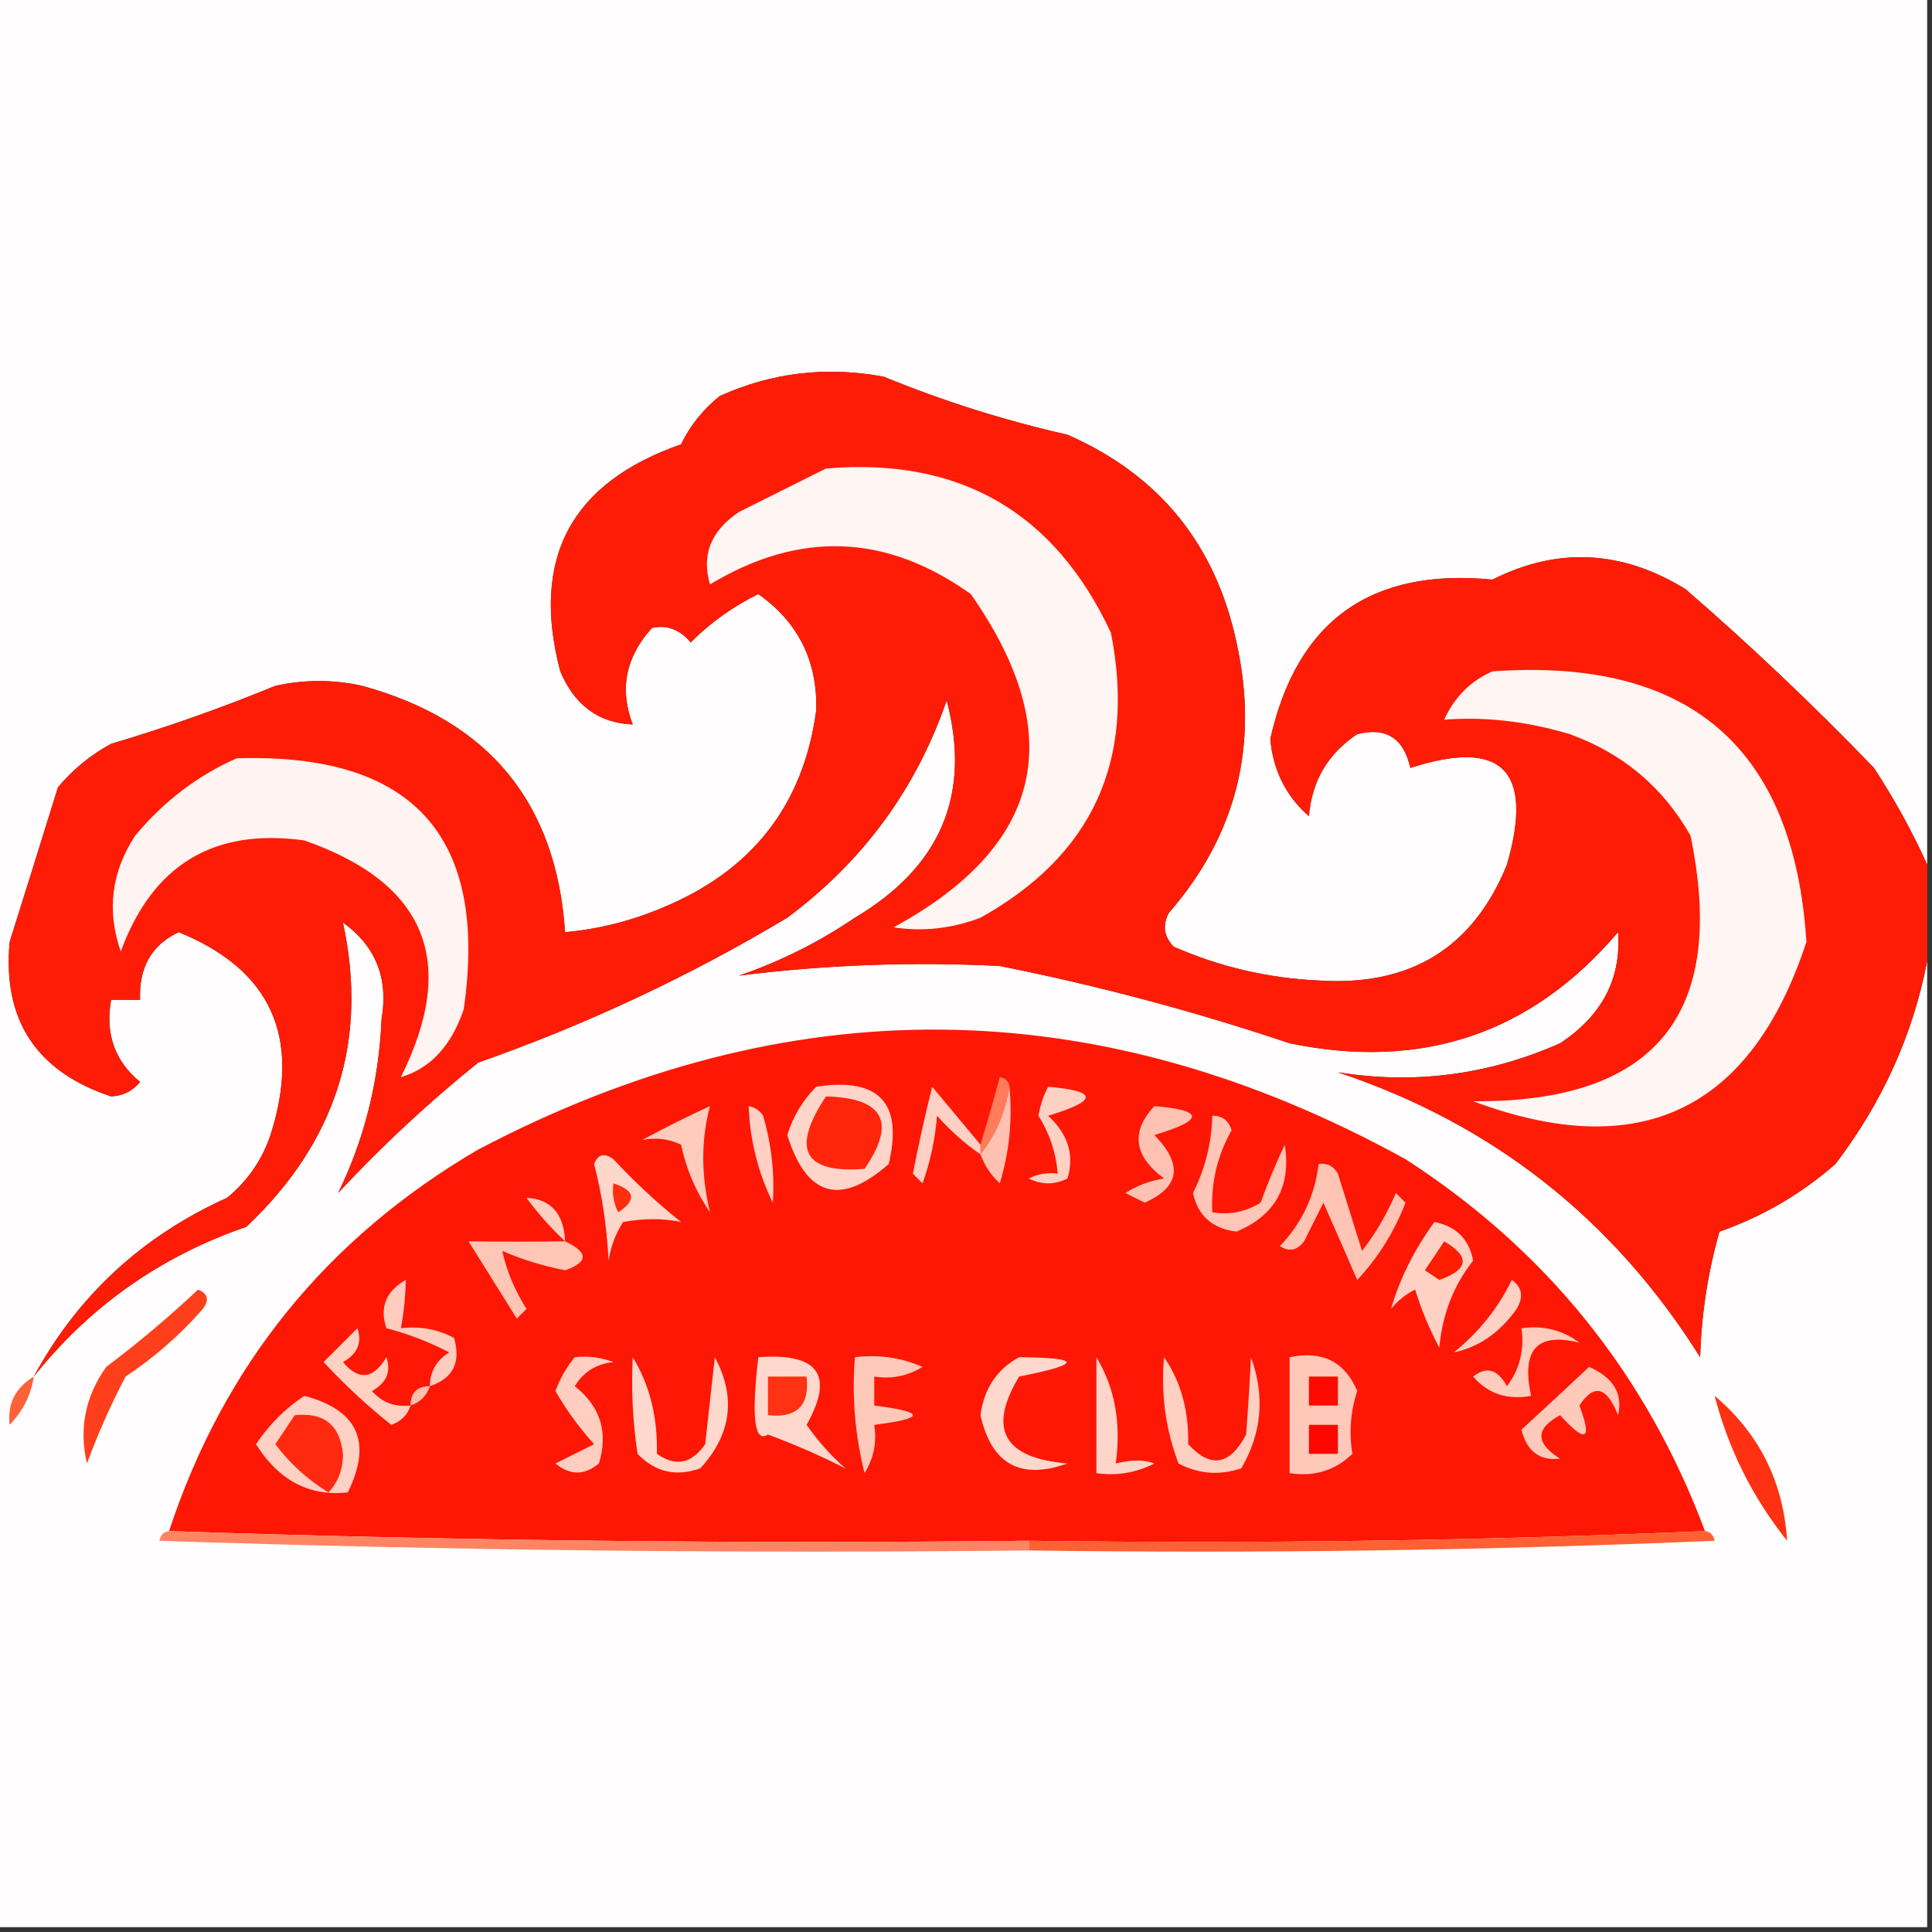 <?xml version="1.0" encoding="UTF-8"?>
<!DOCTYPE svg PUBLIC "-//W3C//DTD SVG 1.1//EN" "http://www.w3.org/Graphics/SVG/1.1/DTD/svg11.dtd">
<svg xmlns="http://www.w3.org/2000/svg" version="1.1" width="200px" height="200px" style="shape-rendering:geometricPrecision; text-rendering:geometricPrecision; image-rendering:optimizeQuality; fill-rule:evenodd; clip-rule:evenodd" xmlns:xlink="http://www.w3.org/1999/xlink">
<rect width="100%" height="100%" fill="#333333" stroke="none"/>
<g><path style="opacity:1" fill="#fffdfd" d="M -0.5,-0.5 C 66.167,-0.5 132.833,-0.5 199.5,-0.5C 199.5,29.5 199.5,59.5 199.5,89.5C 197.962,86.1 196.129,82.767 194,79.5C 187.703,72.969 181.203,66.802 174.5,61C 167.907,56.936 161.24,56.602 154.5,60C 141.91,58.77 134.243,64.27 131.5,76.5C 131.786,79.739 133.119,82.406 135.5,84.5C 135.795,80.859 137.461,78.025 140.5,76C 143.476,75.243 145.309,76.409 146,79.5C 155.481,76.412 158.814,79.745 156,89.5C 152.505,98.127 146.005,102.127 136.5,101.5C 131.296,101.266 126.296,100.1 121.5,98C 120.483,96.951 120.316,95.784 121,94.5C 128.018,86.428 130.351,77.095 128,66.5C 125.826,56.329 119.993,49.162 110.5,45C 103.985,43.527 97.652,41.527 91.5,39C 85.574,37.89 79.908,38.556 74.5,41C 72.787,42.378 71.453,44.045 70.5,46C 59.096,49.975 54.929,57.808 58,69.5C 59.484,73.017 61.984,74.85 65.5,75C 64.099,71.34 64.765,68.006 67.5,65C 69.047,64.667 70.38,65.167 71.5,66.5C 73.555,64.445 75.888,62.779 78.5,61.5C 82.621,64.409 84.621,68.409 84.5,73.5C 83.19,83.327 77.857,90.16 68.5,94C 65.28,95.352 61.947,96.186 58.5,96.5C 57.589,83.081 50.589,74.581 37.5,71C 34.5,70.333 31.5,70.333 28.5,71C 22.916,73.295 17.25,75.295 11.5,77C 9.391,78.141 7.558,79.641 6,81.5C 4.335,86.87 2.668,92.203 1,97.5C 0.254,105.592 3.754,110.926 11.5,113.5C 12.737,113.444 13.737,112.944 14.5,112C 11.876,109.847 10.876,107.013 11.5,103.5C 12.5,103.5 13.5,103.5 14.5,103.5C 14.368,100.145 15.701,97.811 18.5,96.5C 28.065,100.387 31.232,107.387 28,117.5C 27.117,120.102 25.617,122.269 23.5,124C 14.708,127.962 8.041,134.129 3.5,142.5C 9.286,135.226 16.619,130.059 25.5,127C 34.812,118.212 38.146,107.712 35.5,95.5C 38.889,97.925 40.222,101.258 39.5,105.5C 39.224,111.937 37.724,117.937 35,123.5C 39.532,118.633 44.366,114.133 49.5,110C 60.711,106.06 71.377,101.06 81.5,95C 89.347,89.163 94.847,81.663 98,72.5C 100.563,82.228 97.396,89.728 88.5,95C 84.779,97.527 80.779,99.527 76.5,101C 85.432,99.872 94.432,99.539 103.5,100C 113.672,102.029 123.672,104.695 133.5,108C 147.229,110.836 158.562,107.002 167.5,96.5C 167.852,101.291 165.852,105.125 161.5,108C 154.092,111.278 146.425,112.278 138.5,111C 154.52,116.353 167.02,126.187 176,140.5C 176.13,136.049 176.796,131.716 178,127.5C 182.46,125.937 186.46,123.604 190,120.5C 194.847,114.147 198.014,107.147 199.5,99.5C 199.5,132.833 199.5,166.167 199.5,199.5C 132.833,199.5 66.167,199.5 -0.5,199.5C -0.5,132.833 -0.5,66.167 -0.5,-0.5 Z"/></g>
<g><path style="opacity:1" fill="#ff1c07" d="M 199.5,89.5 C 199.5,92.833 199.5,96.167 199.5,99.5C 198.014,107.147 194.847,114.147 190,120.5C 186.46,123.604 182.46,125.937 178,127.5C 176.796,131.716 176.13,136.049 176,140.5C 167.02,126.187 154.52,116.353 138.5,111C 146.425,112.278 154.092,111.278 161.5,108C 165.852,105.125 167.852,101.291 167.5,96.5C 158.562,107.002 147.229,110.836 133.5,108C 123.672,104.695 113.672,102.029 103.5,100C 94.432,99.539 85.432,99.872 76.5,101C 80.779,99.527 84.779,97.527 88.5,95C 97.396,89.728 100.563,82.228 98,72.5C 94.847,81.663 89.347,89.163 81.5,95C 71.377,101.06 60.711,106.06 49.5,110C 44.366,114.133 39.532,118.633 35,123.5C 37.724,117.937 39.224,111.937 39.5,105.5C 40.222,101.258 38.889,97.925 35.5,95.5C 38.146,107.712 34.812,118.212 25.5,127C 16.619,130.059 9.286,135.226 3.5,142.5C 8.041,134.129 14.708,127.962 23.5,124C 25.617,122.269 27.117,120.102 28,117.5C 31.232,107.387 28.065,100.387 18.5,96.5C 15.701,97.811 14.368,100.145 14.5,103.5C 13.5,103.5 12.5,103.5 11.5,103.5C 10.876,107.013 11.876,109.847 14.5,112C 13.737,112.944 12.737,113.444 11.5,113.5C 3.754,110.926 0.254,105.592 1,97.5C 2.668,92.203 4.335,86.87 6,81.5C 7.558,79.641 9.391,78.141 11.5,77C 17.25,75.295 22.916,73.295 28.5,71C 31.5,70.333 34.5,70.333 37.5,71C 50.589,74.581 57.589,83.081 58.5,96.5C 61.947,96.186 65.28,95.352 68.5,94C 77.857,90.16 83.19,83.327 84.5,73.5C 84.621,68.409 82.621,64.409 78.5,61.5C 75.888,62.779 73.555,64.445 71.5,66.5C 70.38,65.167 69.047,64.667 67.5,65C 64.765,68.006 64.099,71.34 65.5,75C 61.984,74.85 59.484,73.017 58,69.5C 54.929,57.808 59.096,49.975 70.5,46C 71.453,44.045 72.787,42.378 74.5,41C 79.908,38.556 85.574,37.89 91.5,39C 97.652,41.527 103.985,43.527 110.5,45C 119.993,49.162 125.826,56.329 128,66.5C 130.351,77.095 128.018,86.428 121,94.5C 120.316,95.784 120.483,96.951 121.5,98C 126.296,100.1 131.296,101.266 136.5,101.5C 146.005,102.127 152.505,98.127 156,89.5C 158.814,79.745 155.481,76.412 146,79.5C 145.309,76.409 143.476,75.243 140.5,76C 137.461,78.025 135.795,80.859 135.5,84.5C 133.119,82.406 131.786,79.739 131.5,76.5C 134.243,64.27 141.91,58.77 154.5,60C 161.24,56.602 167.907,56.936 174.5,61C 181.203,66.802 187.703,72.969 194,79.5C 196.129,82.767 197.962,86.1 199.5,89.5 Z"/></g>
<g><path style="opacity:1" fill="#fff5f3" d="M 85.5,48.5 C 99.326,47.327 109.159,52.994 115,65.5C 117.611,78.695 113.111,88.528 101.5,95C 98.558,96.124 95.558,96.458 92.5,96C 108.016,87.558 110.683,76.058 100.5,61.5C 91.749,55.244 82.749,54.911 73.5,60.5C 72.598,57.44 73.598,54.94 76.5,53C 79.592,51.454 82.592,49.954 85.5,48.5 Z"/></g>
<g><path style="opacity:1" fill="#fff6f4" d="M 154.5,69.5 C 174.871,68.051 185.705,77.384 187,97.5C 181.27,114.948 169.77,120.448 152.5,114C 171.34,114.157 178.84,104.991 175,86.5C 172.161,81.487 167.995,77.987 162.5,76C 158.07,74.671 153.737,74.171 149.5,74.5C 150.577,72.15 152.244,70.483 154.5,69.5 Z"/></g>
<g><path style="opacity:1" fill="#fff4f1" d="M 24.5,78.5 C 42.756,77.918 50.59,86.584 48,104.5C 46.703,108.285 44.536,110.618 41.5,111.5C 47.453,99.57 44.12,91.404 31.5,87C 22.124,85.692 15.79,89.525 12.5,98.5C 11.03,94.262 11.53,90.262 14,86.5C 16.94,82.963 20.44,80.296 24.5,78.5 Z"/></g>
<g><path style="opacity:1" fill="#ff1705" d="M 176.5,158.5 C 153.339,159.498 130.006,159.831 106.5,159.5C 76.662,159.831 46.995,159.498 17.5,158.5C 23.146,141.345 33.813,128.178 49.5,119C 81.638,102.116 113.638,102.449 145.5,120C 160.09,129.422 170.423,142.255 176.5,158.5 Z"/></g>
<g><path style="opacity:1" fill="#ffd1c4" d="M 108.5,112.5 C 113.694,112.942 113.694,113.942 108.5,115.5C 110.578,117.428 111.245,119.595 110.5,122C 109.167,122.667 107.833,122.667 106.5,122C 107.448,121.517 108.448,121.351 109.5,121.5C 109.318,119.325 108.651,117.325 107.5,115.5C 107.685,114.416 108.018,113.416 108.5,112.5 Z"/></g>
<g><path style="opacity:1" fill="#ff7d5b" d="M 104.5,112.5 C 104.083,115.159 103.083,117.492 101.5,119.5C 101.5,119.167 101.5,118.833 101.5,118.5C 102.165,116.302 102.832,113.969 103.5,111.5C 104.107,111.624 104.44,111.957 104.5,112.5 Z"/></g>
<g><path style="opacity:1" fill="#ffc2b2" d="M 119.5,114.5 C 124.694,114.942 124.694,115.942 119.5,117.5C 122.48,120.54 122.147,122.874 118.5,124.5C 117.833,124.167 117.167,123.833 116.5,123.5C 117.729,122.719 119.062,122.219 120.5,122C 117.366,119.663 117.033,117.163 119.5,114.5 Z"/></g>
<g><path style="opacity:1" fill="#ffcbbc" d="M 73.5,114.5 C 72.568,117.968 72.568,121.635 73.5,125.5C 72.051,123.389 71.051,121.056 70.5,118.5C 69.284,117.904 67.951,117.737 66.5,118C 68.858,116.724 71.192,115.558 73.5,114.5 Z"/></g>
<g><path style="opacity:1" fill="#ffd0c3" d="M 77.5,114.5 C 78.117,114.611 78.617,114.944 79,115.5C 79.868,118.485 80.201,121.485 80,124.5C 78.476,121.39 77.642,118.056 77.5,114.5 Z"/></g>
<g><path style="opacity:1" fill="#ffd0c3" d="M 101.5,118.5 C 101.5,118.833 101.5,119.167 101.5,119.5C 99.871,118.375 98.371,117.041 97,115.5C 96.814,117.9 96.314,120.234 95.5,122.5C 95.167,122.167 94.833,121.833 94.5,121.5C 95.085,118.497 95.752,115.497 96.5,112.5C 98.19,114.519 99.856,116.519 101.5,118.5 Z"/></g>
<g><path style="opacity:1" fill="#ffd5c9" d="M 84.5,112.5 C 91,111.499 93.5,114.165 92,120.5C 86.995,124.888 83.495,123.888 81.5,117.5C 82.092,115.577 83.092,113.911 84.5,112.5 Z"/></g>
<g><path style="opacity:1" fill="#ff250b" d="M 85.5,113.5 C 91.488,113.664 92.821,116.164 89.5,121C 83.202,121.495 81.868,118.995 85.5,113.5 Z"/></g>
<g><path style="opacity:1" fill="#ffc2b2" d="M 104.5,112.5 C 104.82,115.898 104.487,119.232 103.5,122.5C 102.575,121.643 101.908,120.643 101.5,119.5C 103.083,117.492 104.083,115.159 104.5,112.5 Z"/></g>
<g><path style="opacity:1" fill="#ffcec1" d="M 58.5,128.5 C 57.066,127.167 55.733,125.667 54.5,124C 57.031,124.128 58.365,125.628 58.5,128.5 Z"/></g>
<g><path style="opacity:1" fill="#ffd6ca" d="M 61.5,120.5 C 61.897,119.475 62.563,119.308 63.5,120C 65.683,122.35 68.016,124.517 70.5,126.5C 68.641,126.112 66.641,126.112 64.5,126.5C 63.719,127.729 63.219,129.062 63,130.5C 62.821,126.975 62.321,123.641 61.5,120.5 Z"/></g>
<g><path style="opacity:1" fill="#ff2e0e" d="M 63.5,122.5 C 65.76,123.238 65.927,124.238 64,125.5C 63.517,124.552 63.35,123.552 63.5,122.5 Z"/></g>
<g><path style="opacity:1" fill="#ffc4b4" d="M 136.5,120.5 C 137.376,120.369 138.043,120.702 138.5,121.5C 139.332,124.161 140.166,126.828 141,129.5C 142.423,127.655 143.59,125.655 144.5,123.5C 144.833,123.833 145.167,124.167 145.5,124.5C 144.32,127.54 142.653,130.206 140.5,132.5C 139.331,129.802 138.164,127.135 137,124.5C 136.333,125.833 135.667,127.167 135,128.5C 134.282,129.451 133.449,129.617 132.5,129C 134.782,126.603 136.116,123.769 136.5,120.5 Z"/></g>
<g><path style="opacity:1" fill="#ffc5b6" d="M 125.5,115.5 C 126.497,115.47 127.164,115.97 127.5,117C 126.006,119.639 125.339,122.472 125.5,125.5C 127.288,125.785 128.955,125.452 130.5,124.5C 131.236,122.459 132.069,120.459 133,118.5C 133.675,122.818 132.008,125.818 128,127.5C 125.501,127.184 124.001,125.851 123.5,123.5C 124.762,120.978 125.429,118.311 125.5,115.5 Z"/></g>
<g><path style="opacity:1" fill="#ffd1c4" d="M 148.5,126.5 C 150.75,126.951 152.084,128.285 152.5,130.5C 150.476,133.057 149.309,136.057 149,139.5C 147.983,137.624 147.149,135.624 146.5,133.5C 145.522,133.977 144.689,134.643 144,135.5C 144.913,132.341 146.413,129.341 148.5,126.5 Z"/></g>
<g><path style="opacity:1" fill="#ffc5b5" d="M 58.5,128.5 C 60.93,129.653 60.93,130.653 58.5,131.5C 56.235,131.06 54.068,130.394 52,129.5C 52.419,131.503 53.253,133.503 54.5,135.5C 54.167,135.833 53.833,136.167 53.5,136.5C 51.833,133.833 50.167,131.167 48.5,128.5C 51.923,128.545 55.257,128.545 58.5,128.5 Z"/></g>
<g><path style="opacity:1" fill="#ff1d00" d="M 149.5,128.5 C 152.218,130.088 152.052,131.421 149,132.5C 148.5,132.167 148,131.833 147.5,131.5C 148.193,130.482 148.859,129.482 149.5,128.5 Z"/></g>
<g><path style="opacity:1" fill="#ffd1c5" d="M 156.5,132.5 C 157.573,133.251 157.74,134.251 157,135.5C 155.26,137.954 153.093,139.454 150.5,140C 153.094,137.914 155.094,135.414 156.5,132.5 Z"/></g>
<g><path style="opacity:1" fill="#ff3f1c" d="M 20.5,133.5 C 21.525,133.897 21.692,134.563 21,135.5C 18.629,138.206 15.963,140.539 13,142.5C 11.473,145.417 10.139,148.417 9,151.5C 8.159,147.88 8.826,144.546 11,141.5C 14.357,138.969 17.524,136.302 20.5,133.5 Z"/></g>
<g><path style="opacity:1" fill="#ffccbe" d="M 44.5,143.5 C 44.511,141.983 45.177,140.816 46.5,140C 44.447,138.92 42.28,138.086 40,137.5C 39.278,135.339 39.945,133.672 42,132.5C 41.981,134.107 41.815,135.774 41.5,137.5C 43.467,137.261 45.3,137.594 47,138.5C 47.741,141.019 46.908,142.685 44.5,143.5 Z"/></g>
<g><path style="opacity:1" fill="#ffc8b9" d="M 133.5,140.5 C 136.885,139.79 139.219,140.956 140.5,144C 139.804,146.118 139.637,148.284 140,150.5C 138.211,152.229 136.044,152.896 133.5,152.5C 133.5,148.5 133.5,144.5 133.5,140.5 Z"/></g>
<g><path style="opacity:1" fill="#ffd1c3" d="M 42.5,145.5 C 42.189,146.478 41.522,147.145 40.5,147.5C 38.016,145.517 35.683,143.35 33.5,141C 34.667,139.833 35.833,138.667 37,137.5C 37.507,138.996 37.007,140.163 35.5,141C 37.137,142.951 38.637,142.784 40,140.5C 40.507,141.996 40.007,143.163 38.5,144C 39.563,145.188 40.897,145.688 42.5,145.5 Z"/></g>
<g><path style="opacity:1" fill="#ff0900" d="M 135.5,142.5 C 136.5,142.5 137.5,142.5 138.5,142.5C 138.5,143.5 138.5,144.5 138.5,145.5C 137.5,145.5 136.5,145.5 135.5,145.5C 135.5,144.5 135.5,143.5 135.5,142.5 Z"/></g>
<g><path style="opacity:1" fill="#ff6238" d="M 3.5,142.5 C 3.205,144.423 2.372,146.09 1,147.5C 0.751,145.332 1.584,143.665 3.5,142.5 Z"/></g>
<g><path style="opacity:1" fill="#ffbdac" d="M 44.5,143.5 C 44.167,144.5 43.5,145.167 42.5,145.5C 42.5,144.167 43.167,143.5 44.5,143.5 Z"/></g>
<g><path style="opacity:1" fill="#ffcec1" d="M 59.5,140.5 C 60.873,140.343 62.207,140.51 63.5,141C 61.714,141.196 60.38,142.029 59.5,143.5C 62.152,145.592 62.986,148.258 62,151.5C 60.506,152.747 59.006,152.747 57.5,151.5C 58.833,150.833 60.167,150.167 61.5,149.5C 59.959,147.796 58.625,145.963 57.5,144C 57.978,142.697 58.645,141.531 59.5,140.5 Z"/></g>
<g><path style="opacity:1" fill="#ffccbd" d="M 157.5,137.5 C 159.75,137.181 161.75,137.681 163.5,139C 159.121,137.884 157.454,139.718 158.5,144.5C 156.023,144.949 154.023,144.283 152.5,142.5C 153.868,141.406 155.035,141.74 156,143.5C 157.319,141.75 157.819,139.75 157.5,137.5 Z"/></g>
<g><path style="opacity:1" fill="#ffc9ba" d="M 164.5,141.5 C 167.016,142.6 168.016,144.267 167.5,146.5C 166.332,143.531 164.999,143.198 163.5,145.5C 164.847,149.11 164.18,149.443 161.5,146.5C 158.921,147.888 158.921,149.388 161.5,151C 159.397,151.251 158.063,150.251 157.5,148C 159.874,145.824 162.207,143.658 164.5,141.5 Z"/></g>
<g><path style="opacity:1" fill="#ffd1c4" d="M 31.5,144.5 C 37.063,145.961 38.563,149.295 36,154.5C 32.02,154.924 28.853,153.257 26.5,149.5C 27.882,147.451 29.548,145.785 31.5,144.5 Z"/></g>
<g><path style="opacity:1" fill="#ffd8cd" d="M 78.5,140.5 C 84.729,140.027 86.395,142.36 83.5,147.5C 84.648,149.149 85.981,150.649 87.5,152C 85.001,150.724 82.334,149.558 79.5,148.5C 78.104,149.419 77.77,146.753 78.5,140.5 Z"/></g>
<g><path style="opacity:1" fill="#ff3213" d="M 79.5,142.5 C 80.833,142.5 82.167,142.5 83.5,142.5C 83.833,145.5 82.5,146.833 79.5,146.5C 79.5,145.167 79.5,143.833 79.5,142.5 Z"/></g>
<g><path style="opacity:1" fill="#ff2910" d="M 30.5,146.5 C 33.532,146.178 35.199,147.511 35.5,150.5C 35.523,152.067 35.023,153.4 34,154.5C 31.842,153.174 30.008,151.507 28.5,149.5C 29.192,148.482 29.859,147.482 30.5,146.5 Z"/></g>
<g><path style="opacity:1" fill="#ff0700" d="M 135.5,147.5 C 136.5,147.5 137.5,147.5 138.5,147.5C 138.5,148.5 138.5,149.5 138.5,150.5C 137.5,150.5 136.5,150.5 135.5,150.5C 135.5,149.5 135.5,148.5 135.5,147.5 Z"/></g>
<g><path style="opacity:1" fill="#ffd8cd" d="M 105.5,140.5 C 112.043,140.543 112.043,141.21 105.5,142.5C 102.223,147.938 103.89,150.938 110.5,151.5C 105.632,153.232 102.632,151.566 101.5,146.5C 101.866,143.744 103.2,141.744 105.5,140.5 Z"/></g>
<g><path style="opacity:1" fill="#ffc9ba" d="M 88.5,140.5 C 90.924,140.192 93.257,140.526 95.5,141.5C 93.955,142.452 92.288,142.785 90.5,142.5C 90.5,143.5 90.5,144.5 90.5,145.5C 95.833,146.167 95.833,146.833 90.5,147.5C 90.785,149.288 90.452,150.955 89.5,152.5C 88.509,148.555 88.176,144.555 88.5,140.5 Z"/></g>
<g><path style="opacity:1" fill="#ffd5ca" d="M 113.5,140.5 C 115.414,143.684 116.08,147.351 115.5,151.5C 117.109,151.094 118.443,151.094 119.5,151.5C 117.604,152.466 115.604,152.799 113.5,152.5C 113.5,148.5 113.5,144.5 113.5,140.5 Z"/></g>
<g><path style="opacity:1" fill="#ff3112" d="M 177.5,144.5 C 182.11,148.386 184.61,153.386 185,159.5C 181.435,155.036 178.935,150.036 177.5,144.5 Z"/></g>
<g><path style="opacity:1" fill="#ffd8cd" d="M 65.5,140.5 C 67.25,143.355 68.084,146.689 68,150.5C 69.938,151.86 71.604,151.527 73,149.5C 73.333,146.5 73.667,143.5 74,140.5C 76.218,144.644 75.718,148.477 72.5,152C 69.975,152.896 67.808,152.396 66,150.5C 65.502,147.183 65.335,143.85 65.5,140.5 Z"/></g>
<g><path style="opacity:1" fill="#ffcfc2" d="M 120.5,140.5 C 122.237,143.008 123.07,146.008 123,149.5C 125.321,152.033 127.321,151.699 129,148.5C 129.212,145.668 129.379,143.002 129.5,140.5C 130.959,144.528 130.626,148.361 128.5,152C 126.231,152.758 124.064,152.591 122,151.5C 120.663,147.974 120.163,144.308 120.5,140.5 Z"/></g>
<g><path style="opacity:1" fill="#ff8463" d="M 17.5,158.5 C 46.995,159.498 76.662,159.831 106.5,159.5C 106.5,159.833 106.5,160.167 106.5,160.5C 76.493,160.833 46.493,160.5 16.5,159.5C 16.624,158.893 16.957,158.56 17.5,158.5 Z"/></g>
<g><path style="opacity:1" fill="#ff6034" d="M 176.5,158.5 C 177.043,158.56 177.376,158.893 177.5,159.5C 153.843,160.5 130.176,160.833 106.5,160.5C 106.5,160.167 106.5,159.833 106.5,159.5C 130.006,159.831 153.339,159.498 176.5,158.5 Z"/></g>
</svg>
